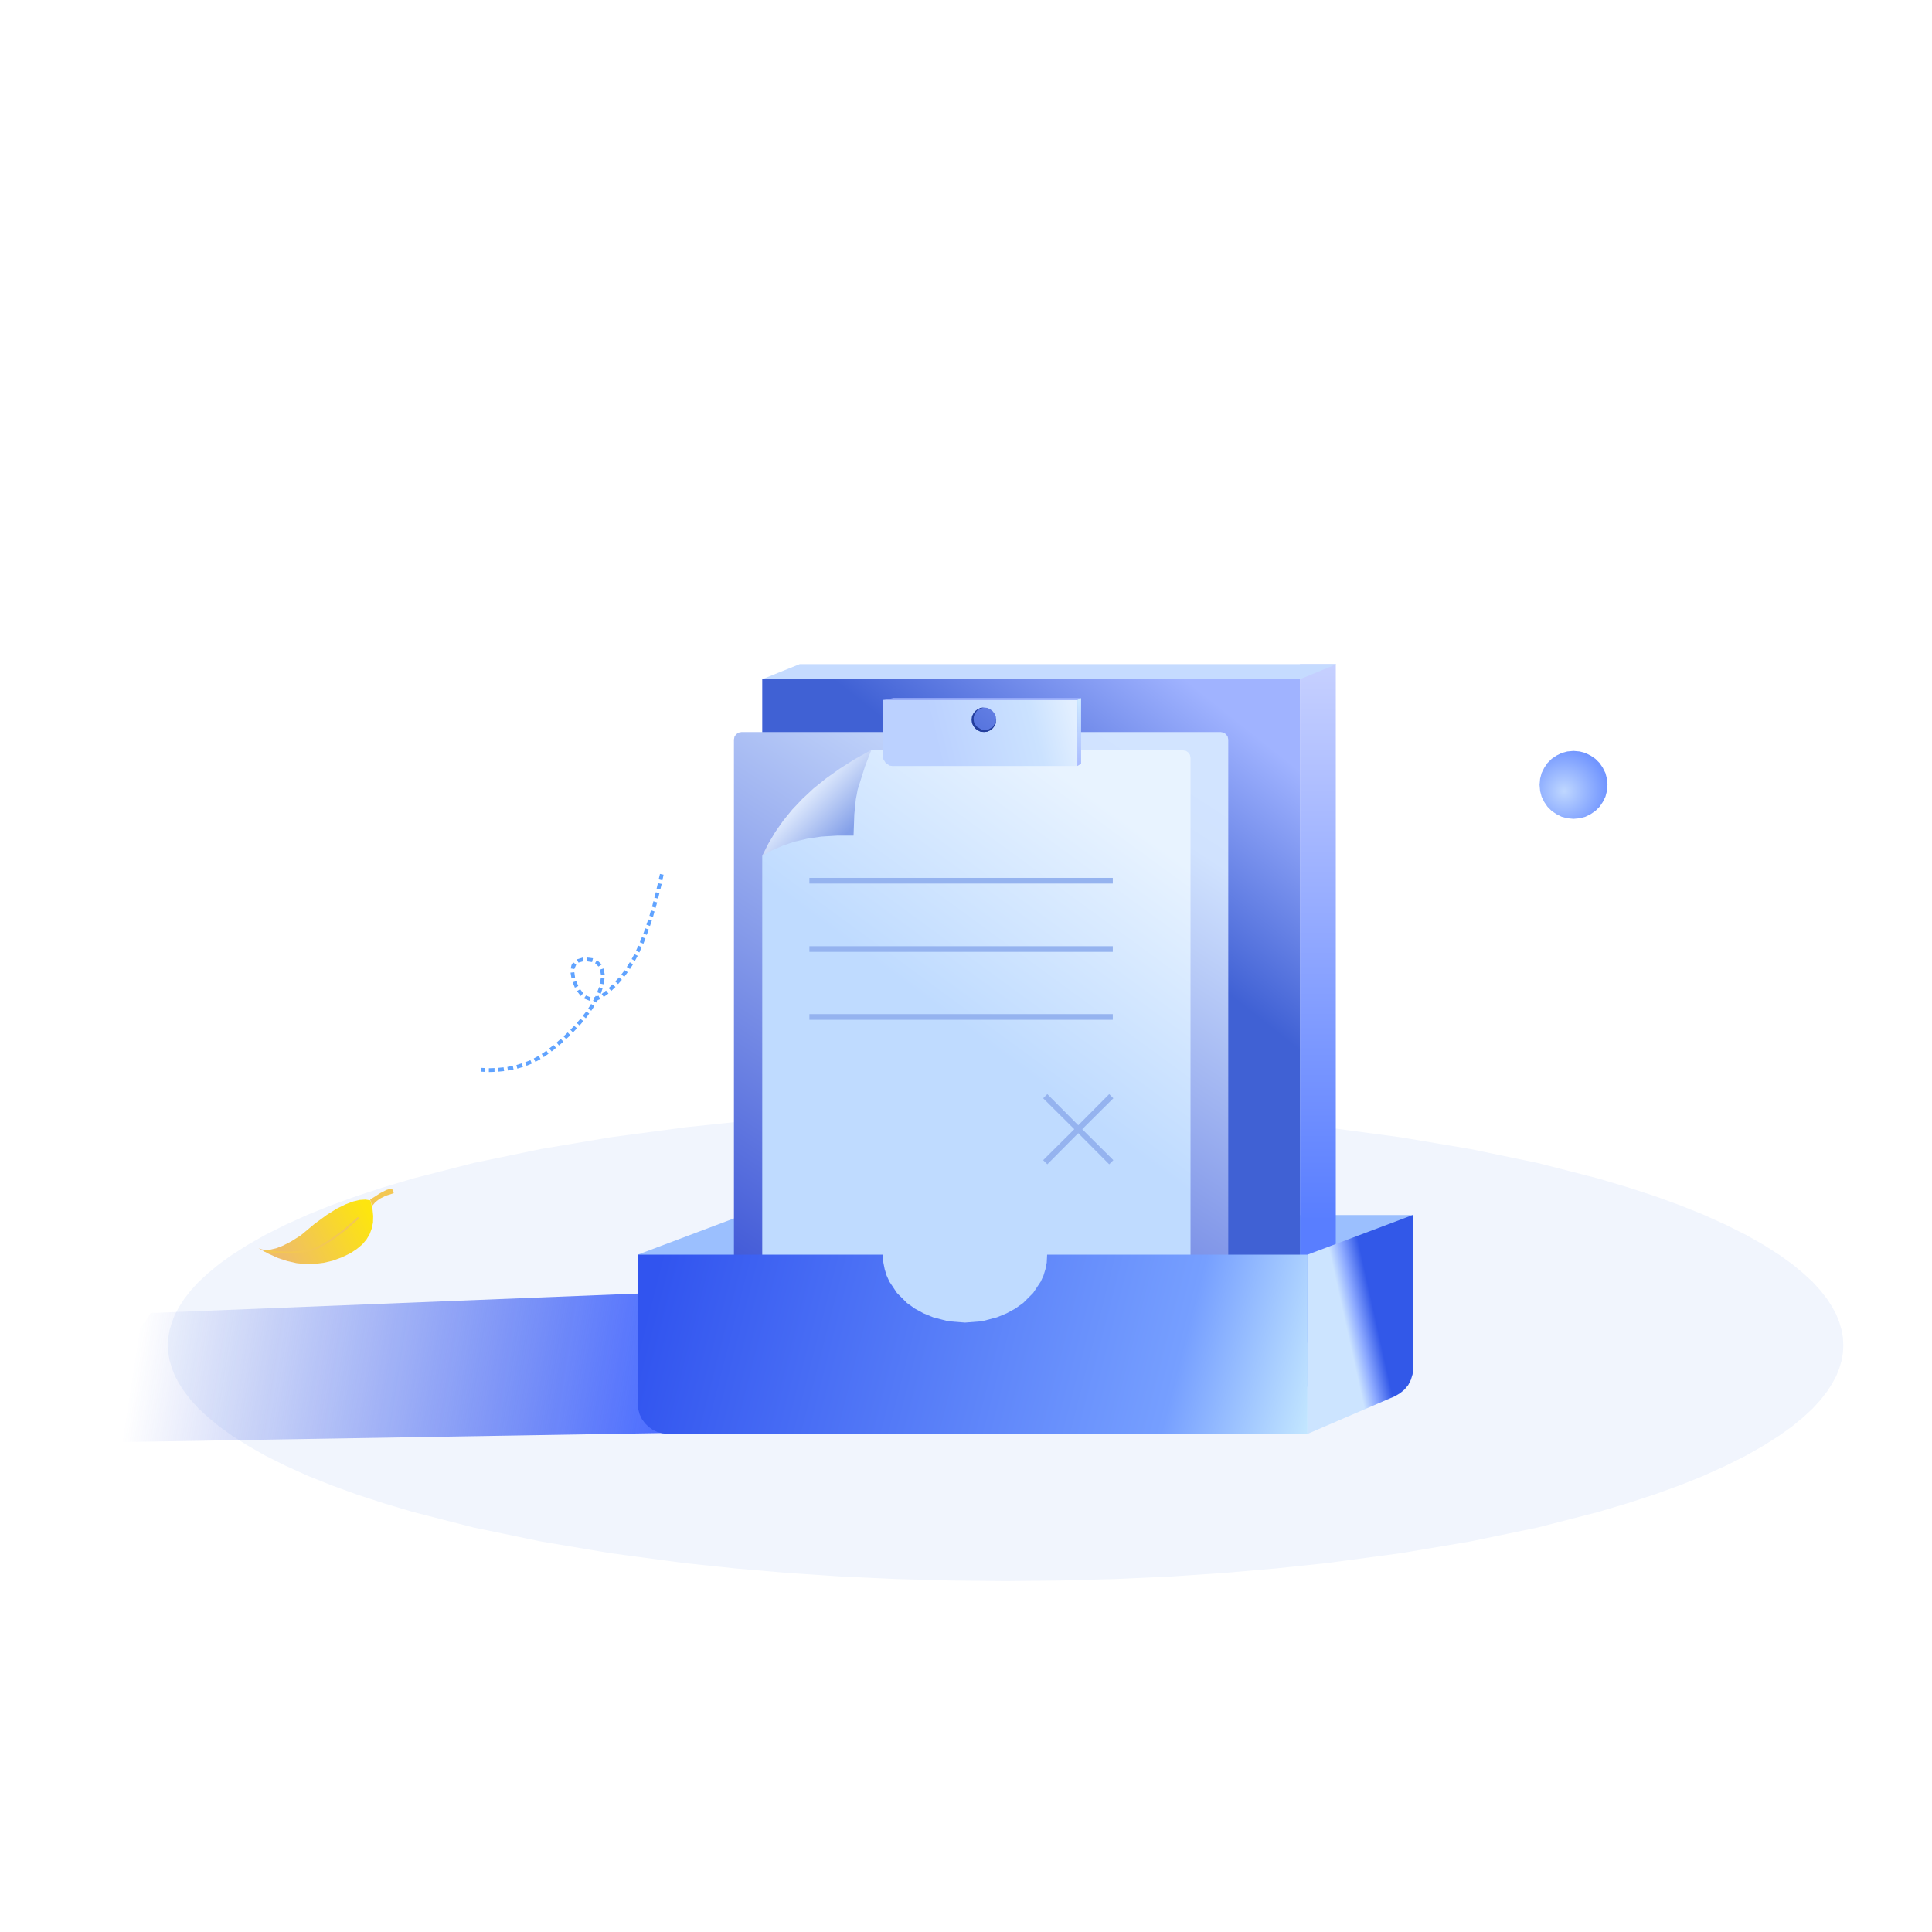 <?xml version="1.0" standalone="no"?><!DOCTYPE svg PUBLIC "-//W3C//DTD SVG 1.1//EN" "http://www.w3.org/Graphics/SVG/1.1/DTD/svg11.dtd"><svg height="1024" node-id="1" sillyvg="true" template-height="1024" template-width="1024" version="1.1" viewBox="0 0 1024 1024" width="1024" xmlns="http://www.w3.org/2000/svg" xmlns:xlink="http://www.w3.org/1999/xlink"><defs node-id="77"><linearGradient gradientUnits="objectBoundingBox" id="linearGradient-3" node-id="6" spreadMethod="pad" x1="0.077" x2="0.599" y1="0.491" y2="0.503"><stop offset="0" stop-color="#3a58dd" stop-opacity="0"></stop><stop offset="1" stop-color="#4164ff" stop-opacity="0.938"></stop></linearGradient><linearGradient gradientUnits="objectBoundingBox" id="linearGradient-4" node-id="9" spreadMethod="pad" x1="0.501" x2="0.501" y1="-0" y2="0.821"><stop offset="0" stop-color="#c6d0ff"></stop><stop offset="1" stop-color="#597eff"></stop></linearGradient><linearGradient gradientUnits="objectBoundingBox" id="linearGradient-5" node-id="12" spreadMethod="pad" x1="0.79" x2="0.602" y1="-0" y2="0.296"><stop offset="0" stop-color="#a0b3ff"></stop><stop offset="1" stop-color="#4061d4"></stop></linearGradient><linearGradient gradientUnits="objectBoundingBox" id="linearGradient-6" node-id="15" spreadMethod="pad" x1="0.728" x2="0.258" y1="-0.026" y2="0.928"><stop offset="0" stop-color="#d2e4ff"></stop><stop offset="0.089" stop-color="#d0e2fe"></stop><stop offset="1" stop-color="#445cd8"></stop></linearGradient><linearGradient gradientUnits="objectBoundingBox" id="linearGradient-7" node-id="19" spreadMethod="pad" x1="0.738" x2="0.5" y1="0.064" y2="0.5"><stop offset="0" stop-color="#e8f3ff"></stop><stop offset="1" stop-color="#bfdbff"></stop></linearGradient><linearGradient gradientUnits="objectBoundingBox" id="linearGradient-8" node-id="22" spreadMethod="pad" x1="-0" x2="1.051" y1="0.464" y2="0.536"><stop offset="0" stop-color="#3154ef"></stop><stop offset="0.776" stop-color="#769fff"></stop><stop offset="1" stop-color="#c9ecff"></stop></linearGradient><linearGradient gradientUnits="objectBoundingBox" id="linearGradient-9" node-id="26" spreadMethod="pad" x1="0.384" x2="0.628" y1="0.55" y2="0.438"><stop offset="0" stop-color="#cce4ff"></stop><stop offset="0.423" stop-color="#8ca9ff"></stop><stop offset="1" stop-color="#3258e8"></stop></linearGradient><linearGradient gradientUnits="objectBoundingBox" id="linearGradient-10" node-id="30" spreadMethod="pad" x1="0.373" x2="0.796" y1="0.361" y2="0.766"><stop offset="0" stop-color="#eaf3ff"></stop><stop offset="1" stop-color="#84a0e9"></stop></linearGradient><linearGradient gradientUnits="objectBoundingBox" id="linearGradient-11" node-id="33" spreadMethod="pad" x1="1" x2="0.258" y1="0.442" y2="0.504"><stop offset="0" stop-color="#e2efff"></stop><stop offset="0.292" stop-color="#cbe2ff"></stop><stop offset="1" stop-color="#bbd1ff"></stop></linearGradient><linearGradient gradientUnits="objectBoundingBox" id="linearGradient-12" node-id="37" spreadMethod="pad" x1="0.5" x2="0.5" y1="0" y2="1"><stop offset="0" stop-color="#ceeaff"></stop><stop offset="1" stop-color="#a8baff"></stop></linearGradient><linearGradient gradientUnits="objectBoundingBox" id="linearGradient-13" node-id="40" spreadMethod="pad" x1="1" x2="0.134" y1="0.342" y2="0.587"><stop offset="0" stop-color="#fde50f"></stop><stop offset="1" stop-color="#efbd67"></stop></linearGradient><radialGradient cx="0.362" cy="0.593" fx="0.362" fy="0.593" gradientUnits="objectBoundingBox" id="radialGradient-14" node-id="43" r="0.634" rev="1" spreadMethod="pad"><stop offset="0" stop-color="#bfd7ff"></stop><stop offset="1" stop-color="#7195ff"></stop></radialGradient><mask height="98.4" id="mask-2" maskUnits="userSpaceOnUse" node-id="49" width="656.355" x="-25.659" y="674.676"><path d="M 977.00 713.00 L 976.80 717.00 L 976.10 721.10 L 974.90 725.10 L 973.30 729.20 L 971.10 733.30 L 968.40 737.50 L 964.90 742.00 L 960.70 746.60 L 955.70 751.20 L 949.90 756.00 L 943.20 760.80 L 934.90 766.10 L 925.40 771.50 L 914.60 776.90 L 902.40 782.40 L 890.40 787.20 L 877.20 792.00 L 862.80 796.70 L 847.00 801.40 L 815.00 809.60 L 779.30 817.00 L 742.50 823.20 L 702.90 828.50 L 676.20 831.30 L 648.50 833.70 L 620.00 835.60 L 591.50 836.90 L 562.50 837.70 L 533.00 838.00 L 503.50 837.70 L 474.50 836.90 L 446.00 835.60 L 417.50 833.70 L 389.80 831.30 L 363.10 828.50 L 323.50 823.20 L 286.70 817.00 L 251.00 809.60 L 219.00 801.40 L 203.20 796.70 L 188.80 792.00 L 175.60 787.20 L 163.60 782.40 L 151.40 776.90 L 140.60 771.50 L 131.10 766.10 L 122.80 760.80 L 116.10 756.00 L 110.30 751.20 L 105.30 746.60 L 101.10 742.00 L 97.60 737.50 L 94.90 733.30 L 92.70 729.20 L 91.10 725.10 L 89.90 721.10 L 89.20 717.00 L 89.00 713.00 L 89.20 709.00 L 89.90 705.00 L 91.10 700.90 L 92.70 696.80 L 94.90 692.70 L 97.60 688.50 L 101.10 684.00 L 105.30 679.40 L 110.30 674.80 L 116.10 670.00 L 122.80 665.20 L 131.10 659.90 L 140.60 654.50 L 151.40 649.10 L 163.60 643.60 L 175.60 638.80 L 188.80 634.00 L 203.20 629.30 L 219.00 624.60 L 251.00 616.40 L 286.70 609.00 L 323.50 602.80 L 363.10 597.50 L 389.80 594.70 L 417.50 592.30 L 446.00 590.40 L 474.50 589.10 L 503.50 588.30 L 533.00 588.00 L 562.50 588.30 L 591.50 589.10 L 620.00 590.40 L 648.50 592.30 L 676.20 594.70 L 702.90 597.50 L 742.50 602.80 L 779.30 609.00 L 815.00 616.40 L 847.00 624.60 L 862.80 629.30 L 877.20 634.00 L 890.40 638.80 L 902.40 643.60 L 914.60 649.10 L 925.40 654.50 L 934.90 659.90 L 943.20 665.20 L 949.90 670.00 L 955.70 674.80 L 960.70 679.40 L 964.90 684.00 L 968.40 688.50 L 971.10 692.70 L 973.30 696.80 L 974.90 700.90 L 976.10 705.00 L 976.80 709.00 L 977.00 713.00 Z" fill="#ffffff" fill-rule="evenodd" node-id="162" stroke="none" target-height="250" target-width="888" target-x="89" target-y="588"></path></mask></defs><path d="M 0.00 0.00 L 1024.00 0.00 L 1024.00 1024.00 L 0.00 1024.00 Z" fill="#ffffff" fill-rule="evenodd" node-id="168" stroke="none" target-height="1024" target-width="1024" target-x="0" target-y="0"></path><g node-id="174"><g node-id="176"><path d="M 977.00 713.00 L 976.80 717.00 L 976.10 721.10 L 974.90 725.10 L 973.30 729.20 L 971.10 733.30 L 968.40 737.50 L 964.90 742.00 L 960.70 746.60 L 955.70 751.20 L 949.90 756.00 L 943.20 760.80 L 934.90 766.10 L 925.40 771.50 L 914.60 776.90 L 902.40 782.40 L 890.40 787.20 L 877.20 792.00 L 862.80 796.70 L 847.00 801.40 L 815.00 809.60 L 779.30 817.00 L 742.50 823.20 L 702.90 828.50 L 676.20 831.30 L 648.50 833.70 L 620.00 835.60 L 591.50 836.90 L 562.50 837.70 L 533.00 838.00 L 503.50 837.70 L 474.50 836.90 L 446.00 835.60 L 417.50 833.70 L 389.80 831.30 L 363.10 828.50 L 323.50 823.20 L 286.70 817.00 L 251.00 809.60 L 219.00 801.40 L 203.20 796.70 L 188.80 792.00 L 175.60 787.20 L 163.60 782.40 L 151.40 776.90 L 140.60 771.50 L 131.10 766.10 L 122.80 760.80 L 116.10 756.00 L 110.30 751.20 L 105.30 746.60 L 101.10 742.00 L 97.60 737.50 L 94.90 733.30 L 92.70 729.20 L 91.10 725.10 L 89.90 721.10 L 89.20 717.00 L 89.00 713.00 L 89.20 709.00 L 89.90 705.00 L 91.10 700.90 L 92.70 696.80 L 94.90 692.70 L 97.60 688.50 L 101.10 684.00 L 105.30 679.40 L 110.30 674.80 L 116.10 670.00 L 122.80 665.20 L 131.10 659.90 L 140.60 654.50 L 151.40 649.10 L 163.60 643.60 L 175.60 638.80 L 188.80 634.00 L 203.20 629.30 L 219.00 624.60 L 251.00 616.40 L 286.70 609.00 L 323.50 602.80 L 363.10 597.50 L 389.80 594.70 L 417.50 592.30 L 446.00 590.40 L 474.50 589.10 L 503.50 588.30 L 533.00 588.00 L 562.50 588.30 L 591.50 589.10 L 620.00 590.40 L 648.50 592.30 L 676.20 594.70 L 702.90 597.50 L 742.50 602.80 L 779.30 609.00 L 815.00 616.40 L 847.00 624.60 L 862.80 629.30 L 877.20 634.00 L 890.40 638.80 L 902.40 643.60 L 914.60 649.10 L 925.40 654.50 L 934.90 659.90 L 943.20 665.20 L 949.90 670.00 L 955.70 674.80 L 960.70 679.40 L 964.90 684.00 L 968.40 688.50 L 971.10 692.70 L 973.30 696.80 L 974.90 700.90 L 976.10 705.00 L 976.80 709.00 L 977.00 713.00 Z" fill="#f1f5fd" fill-rule="evenodd" group-id="1,3" node-id="172" stroke="none" target-height="250" target-width="888" target-x="89" target-y="588"></path></g><path d="M 79.90 695.90 L 63.60 719.50 L 29.00 764.90 L 576.00 755.80 L 406.10 682.90 Z" fill="url(#linearGradient-3)" fill-rule="evenodd" group-id="1,4" id="路径-4" node-id="52" stroke="none" target-height="82" target-width="547" target-x="29" target-y="682.9"></path></g><path d="M 749.00 644.00 L 749.00 722.00 L 748.80 724.40 L 747.20 728.60 L 744.40 731.90 L 740.50 734.20 L 738.40 734.80 L 736.00 735.00 L 395.00 735.00 L 395.00 644.00 L 525.00 644.00 L 525.20 647.50 L 525.90 650.90 L 526.90 654.10 L 528.40 657.20 L 532.40 663.00 L 537.70 668.00 L 541.90 670.90 L 546.50 673.30 L 551.60 675.30 L 556.90 676.80 L 562.50 677.70 L 568.50 678.00 L 574.50 677.70 L 580.10 676.80 L 585.40 675.30 L 590.50 673.30 L 595.10 670.90 L 599.30 668.00 L 604.60 663.00 L 608.60 657.20 L 610.10 654.10 L 611.10 650.90 L 611.80 647.50 L 612.00 644.00 L 749.00 644.00 Z" fill="#9bbffe" fill-rule="evenodd" id="形状结合备份" node-id="53" stroke="none" target-height="91" target-width="354" target-x="395" target-y="644"></path><path d="M 689.00 352.00 L 708.00 352.00 L 708.00 707.70 L 707.70 709.20 L 706.80 710.50 L 705.60 711.30 L 704.00 711.70 L 693.00 711.70 L 691.40 711.30 L 690.20 710.50 L 689.30 709.20 L 689.00 707.70 L 689.00 352.00 Z" fill="url(#linearGradient-4)" fill-rule="evenodd" id="矩形备份-2" node-id="54" stroke="none" target-height="359.7" target-width="19" target-x="689" target-y="352"></path><path d="M 338.00 665.00 L 394.00 643.90 L 394.00 725.30 L 393.70 728.40 L 392.80 731.30 L 391.40 734.10 L 389.50 736.40 L 387.10 738.40 L 384.40 740.00 L 356.20 752.10 L 353.90 752.90 L 351.70 753.20 L 349.40 753.10 L 345.20 751.90 L 341.60 749.20 L 340.20 747.50 L 339.10 745.40 L 338.30 742.80 L 338.00 740.20 L 338.00 665.00 Z" fill="#9bbffe" fill-rule="evenodd" id="矩形备份-5" node-id="55" stroke="none" target-height="109.3" target-width="56" target-x="338" target-y="643.9"></path><path d="M 404.00 360.00 L 689.00 360.00 L 689.00 715.70 L 688.70 717.20 L 687.80 718.50 L 686.60 719.30 L 685.00 719.70 L 408.00 719.70 L 406.40 719.30 L 405.20 718.50 L 404.30 717.20 L 404.00 715.70 L 404.00 360.00 Z" fill="url(#linearGradient-5)" fill-rule="evenodd" id="矩形备份-4" node-id="56" stroke="none" target-height="359.7" target-width="285" target-x="404" target-y="360"></path><path d="M 393.00 388.00 L 647.00 388.00 L 648.60 388.30 L 649.80 389.20 L 650.70 390.40 L 651.00 392.00 L 651.00 727.80 L 650.70 729.30 L 649.80 730.60 L 648.60 731.50 L 647.00 731.80 L 393.00 731.80 L 391.40 731.50 L 390.20 730.60 L 389.30 729.30 L 389.00 727.80 L 389.00 392.00 L 389.30 390.40 L 390.20 389.20 L 391.40 388.30 L 393.00 388.00 Z" fill="url(#linearGradient-6)" fill-rule="evenodd" id="矩形备份-3" node-id="57" stroke="none" target-height="343.8" target-width="262" target-x="389" target-y="388"></path><path d="M 437.80 428.90 L 461.80 397.50 L 627.00 397.70 L 628.60 398.00 L 629.80 398.80 L 630.70 400.10 L 631.00 401.70 L 631.00 701.70 L 404.00 701.70 L 404.00 453.60 L 437.80 428.90 Z" fill="url(#linearGradient-7)" fill-rule="evenodd" id="矩形" node-id="58" stroke="none" target-height="304.2" target-width="227" target-x="404" target-y="397.5"></path><path d="M 693.00 665.00 L 693.00 760.00 L 354.00 760.00 L 351.10 759.70 L 348.40 759.00 L 345.90 757.80 L 343.70 756.20 L 341.80 754.30 L 340.20 752.10 L 339.00 749.60 L 338.30 746.90 L 338.00 744.00 L 338.00 665.00 L 468.00 665.00 L 468.20 669.20 L 468.90 672.70 L 469.90 676.00 L 471.40 679.30 L 475.40 685.30 L 480.70 690.60 L 484.90 693.60 L 489.50 696.10 L 494.60 698.20 L 502.60 700.30 L 511.50 701.00 L 520.40 700.30 L 528.40 698.20 L 533.50 696.10 L 538.10 693.60 L 542.30 690.60 L 547.60 685.30 L 551.60 679.30 L 553.10 676.00 L 554.10 672.70 L 554.80 669.20 L 555.00 665.00 L 693.00 665.00 Z" fill="url(#linearGradient-8)" fill-rule="evenodd" id="形状结合" node-id="59" stroke="none" target-height="95" target-width="355" target-x="338" target-y="665"></path><path d="M 693.00 665.00 L 749.00 643.90 L 749.00 725.30 L 748.70 728.40 L 747.80 731.30 L 746.40 734.10 L 744.50 736.40 L 742.10 738.40 L 739.40 740.00 L 693.00 760.00 L 693.00 665.00 Z" fill="url(#linearGradient-9)" fill-rule="evenodd" id="矩形备份" node-id="60" stroke="none" target-height="116.1" target-width="56" target-x="693" target-y="643.9"></path><path d="M 429.00 468.30 L 589.80 468.30 L 589.80 465.30 L 429.00 465.30 Z" fill="#95b3ef" fill-rule="nonzero" id="路径-5" node-id="61" stroke="none" target-height="3" target-width="160.8" target-x="429" target-y="465.3"></path><path d="M 429.00 504.50 L 589.80 504.50 L 589.80 501.50 L 429.00 501.50 Z" fill="#95b3ef" fill-rule="nonzero" id="路径-5备份" node-id="62" stroke="none" target-height="3" target-width="160.8" target-x="429" target-y="501.5"></path><path d="M 429.00 540.50 L 589.80 540.50 L 589.80 537.50 L 429.00 537.50 Z" fill="#95b3ef" fill-rule="nonzero" id="路径-5备份-2" node-id="63" stroke="none" target-height="3" target-width="160.8" target-x="429" target-y="537.5"></path><path d="M 587.90 579.90 L 590.10 582.10 L 573.60 598.50 L 590.10 614.90 L 587.90 617.10 L 571.50 600.60 L 555.10 617.10 L 552.90 614.90 L 569.40 598.50 L 552.90 582.10 L 555.10 579.90 L 571.50 596.40 Z" fill="#95b3ef" fill-rule="nonzero" id="形状" node-id="64" stroke="none" target-height="37.2" target-width="37.2" target-x="552.9" target-y="579.9"></path><path d="M 461.80 397.50 L 453.00 402.40 L 445.10 407.40 L 437.80 412.60 L 431.20 417.90 L 425.30 423.40 L 419.90 429.10 L 415.10 435.00 L 410.90 441.00 L 407.20 447.20 L 404.00 453.60 L 409.20 450.70 L 414.90 448.20 L 421.10 446.10 L 427.90 444.50 L 435.30 443.40 L 443.50 442.90 L 452.40 442.90 L 452.80 431.60 L 453.60 423.70 L 454.60 418.40 L 458.40 406.40 L 461.80 397.50 Z" fill="url(#linearGradient-10)" fill-rule="evenodd" id="路径-10" node-id="65" stroke="none" target-height="56.1" target-width="57.8" target-x="404" target-y="397.5"></path><path d="M 708.30 352.00 L 423.90 352.00 L 404.00 360.00 L 689.00 360.00 L 706.80 352.70 Z" fill="#c5dbff" fill-rule="evenodd" id="路径" node-id="66" stroke="none" target-height="8" target-width="304.3" target-x="404" target-y="352"></path><path d="M 571.00 371.00 L 571.00 406.00 L 473.00 406.00 L 471.60 405.80 L 469.50 404.50 L 468.20 402.40 L 468.00 401.00 L 468.00 371.00 L 571.00 371.00 Z M 521.50 375.00 L 519.70 375.20 L 518.20 375.90 L 516.90 376.90 L 515.90 378.20 L 515.20 379.70 L 515.00 381.50 L 515.20 383.30 L 515.90 384.80 L 516.90 386.10 L 518.20 387.10 L 519.70 387.80 L 521.50 388.00 L 523.30 387.80 L 524.80 387.10 L 526.10 386.10 L 527.10 384.80 L 527.80 383.30 L 528.00 381.50 L 527.80 379.70 L 527.10 378.20 L 526.10 376.90 L 524.80 375.90 L 523.30 375.20 L 521.50 375.00 Z" fill="url(#linearGradient-11)" fill-rule="evenodd" id="形状结合" node-id="67" stroke="none" target-height="35" target-width="103" target-x="468" target-y="371"></path><path d="M 468.00 371.00 L 473.60 370.00 L 573.00 370.00 L 571.00 371.00 Z" fill="#a8baff" fill-rule="evenodd" id="路径-11" node-id="68" stroke="none" target-height="1" target-width="105" target-x="468" target-y="370"></path><path d="M 573.00 370.00 L 573.00 404.80 L 571.00 406.00 L 571.00 371.00 Z" fill="url(#linearGradient-12)" fill-rule="evenodd" id="路径-12" node-id="69" stroke="none" target-height="36" target-width="2" target-x="571" target-y="370"></path><path d="M 521.50 375.00 L 518.80 375.90 L 517.70 376.80 L 516.20 379.40 L 516.00 381.00 L 516.20 382.60 L 516.80 384.00 L 517.80 385.20 L 520.40 386.80 L 522.00 387.00 L 523.60 386.80 L 526.20 385.30 L 527.70 382.80 L 528.00 381.20 L 527.80 383.30 L 527.10 384.80 L 526.10 386.10 L 524.80 387.10 L 523.30 387.80 L 521.50 388.00 L 519.70 387.80 L 518.20 387.10 L 516.90 386.10 L 515.90 384.80 L 515.20 383.30 L 515.00 381.50 L 515.20 379.70 L 515.90 378.20 L 516.90 376.90 L 518.20 375.90 L 519.70 375.20 L 521.50 375.00 Z" fill="#243e9c" fill-rule="evenodd" id="形状结合" node-id="70" stroke="none" target-height="13" target-width="13" target-x="515" target-y="375"></path><g node-id="175"><path d="M 271.80 564.90 L 272.20 566.90 L 269.20 567.40 L 268.90 565.50 L 271.80 564.90 Z M 264.00 566.00 L 266.90 565.70 L 267.20 567.70 L 264.10 568.00 L 264.00 566.00 Z M 276.50 563.60 L 277.20 565.50 L 274.20 566.40 L 273.70 564.50 L 276.50 563.60 Z M 259.10 566.20 L 262.10 566.10 L 262.10 568.10 L 259.10 568.20 L 259.10 566.20 Z M 281.10 561.90 L 281.90 563.70 L 279.10 564.90 L 278.40 563.00 L 281.10 561.90 Z M 255.20 566.00 L 257.10 566.10 L 257.10 568.10 L 255.00 568.00 L 255.20 566.00 Z M 285.50 559.60 L 286.50 561.30 L 283.80 562.80 L 282.90 561.00 L 285.50 559.60 Z M 289.60 556.90 L 290.70 558.50 L 288.20 560.30 L 287.10 558.60 L 289.60 556.90 Z M 293.40 553.90 L 294.70 555.40 L 292.40 557.30 L 291.10 555.70 L 293.40 553.90 Z M 297.20 550.60 L 298.60 552.10 L 296.30 554.10 L 295.00 552.60 L 297.20 550.60 Z M 300.90 547.20 L 302.30 548.70 L 300.10 550.70 L 298.70 549.30 L 300.90 547.20 Z M 304.30 543.70 L 305.80 545.00 L 303.70 547.20 L 302.30 545.80 L 304.30 543.70 Z M 307.60 540.00 L 309.20 541.20 L 307.20 543.50 L 305.70 542.20 L 307.60 540.00 Z M 310.70 536.10 L 312.30 537.20 L 310.50 539.70 L 308.90 538.40 L 310.70 536.10 Z M 313.30 532.10 L 315.00 533.20 L 313.40 535.70 L 311.70 534.60 L 313.30 532.10 Z M 315.70 527.80 L 316.40 528.10 L 317.20 527.70 L 318.10 529.50 L 316.80 530.10 L 316.10 531.40 L 314.30 530.40 L 314.80 529.50 L 314.70 528.60 L 315.40 528.40 L 315.70 527.80 Z M 310.60 527.60 L 313.00 528.60 L 312.70 530.50 L 309.50 529.20 L 310.60 527.60 Z M 321.20 525.00 L 322.50 526.60 L 320.00 528.40 L 318.90 526.80 L 321.20 525.00 Z M 317.50 523.20 L 319.40 523.80 L 318.40 526.70 L 316.50 525.90 L 317.50 523.20 Z M 324.70 521.70 L 326.20 523.10 L 324.00 525.20 L 322.60 523.70 L 324.70 521.70 Z M 307.50 524.30 L 309.10 526.40 L 307.80 527.90 L 305.80 525.30 L 307.50 524.30 Z M 328.10 518.00 L 329.60 519.30 L 327.60 521.60 L 326.10 520.20 L 328.10 518.00 Z M 318.40 518.50 L 320.40 518.60 L 320.00 521.70 L 318.00 521.30 L 318.40 518.50 Z M 305.40 520.00 L 306.50 522.60 L 304.70 523.50 L 303.50 520.60 L 305.40 520.00 Z M 331.10 514.20 L 332.70 515.30 L 330.90 517.70 L 329.30 516.50 L 331.10 514.20 Z M 319.90 513.30 L 320.50 516.50 L 318.50 516.60 L 318.00 513.90 L 319.90 513.30 Z M 333.80 510.00 L 335.50 511.10 L 333.90 513.60 L 332.20 512.50 L 333.80 510.00 Z M 302.40 515.50 L 304.40 515.30 L 304.80 518.10 L 302.90 518.60 L 302.40 515.50 Z M 336.20 505.70 L 338.00 506.60 L 336.50 509.30 L 334.80 508.30 L 336.20 505.70 Z M 316.40 508.80 L 318.90 511.20 L 317.20 512.30 L 315.40 510.50 L 316.40 508.80 Z M 303.80 510.00 L 305.40 511.30 L 304.40 513.60 L 302.50 513.30 L 302.90 511.50 L 303.80 510.00 Z M 311.10 507.50 L 314.30 507.90 L 313.80 509.90 L 311.00 509.50 L 311.10 507.50 Z M 338.30 501.20 L 340.10 502.00 L 338.90 504.80 L 337.10 503.90 L 338.30 501.20 Z M 305.70 508.50 L 308.90 507.50 L 309.10 509.50 L 306.60 510.20 L 305.70 508.50 Z M 340.20 496.70 L 342.10 497.40 L 341.00 500.20 L 339.10 499.40 L 340.20 496.70 Z M 342.00 492.00 L 343.90 492.70 L 342.80 495.50 L 341.00 494.80 L 342.00 492.00 Z M 343.60 487.30 L 345.50 487.90 L 344.50 490.80 L 342.60 490.10 L 343.60 487.30 Z M 345.00 482.50 L 346.90 483.10 L 346.10 486.00 L 344.20 485.40 L 345.00 482.50 Z M 346.30 477.70 L 348.30 478.30 L 347.50 481.20 L 345.60 480.60 L 346.30 477.70 Z M 347.60 472.90 L 349.50 473.40 L 348.80 476.30 L 346.80 475.80 L 347.60 472.90 Z M 348.70 468.10 L 350.70 468.50 L 350.00 471.40 L 348.00 471.00 L 348.70 468.10 Z M 349.80 463.20 L 351.70 463.60 L 351.10 466.60 L 349.10 466.10 L 349.80 463.20 Z" fill="#60a3ff" fill-rule="nonzero" group-id="2" id="路径-13" node-id="71" stroke="none" target-height="105" target-width="96.7" target-x="255" target-y="463.2"></path></g><path d="M 196.30 636.20 L 193.70 635.80 L 190.60 636.00 L 187.20 636.80 L 183.20 638.30 L 178.50 640.60 L 173.10 644.00 L 166.80 648.60 L 159.50 654.70 L 154.30 658.00 L 150.00 660.20 L 146.40 661.60 L 143.40 662.30 L 140.90 662.50 L 138.80 662.20 L 137.00 661.60 L 142.30 664.50 L 147.40 666.80 L 152.30 668.40 L 157.20 669.50 L 162.00 670.00 L 166.80 669.90 L 171.60 669.30 L 176.30 668.20 L 181.20 666.40 L 185.60 664.30 L 189.10 662.00 L 192.00 659.60 L 194.20 657.00 L 195.90 654.20 L 197.00 651.20 L 197.70 648.00 L 197.80 644.50 L 197.40 640.50 L 196.30 636.20 Z" fill="url(#linearGradient-13)" fill-rule="evenodd" id="路径-14" node-id="72" stroke="none" target-height="34.2" target-width="60.8" target-x="137" target-y="635.8"></path><path d="M 196.20 635.80 L 201.50 632.40 L 204.80 630.70 L 206.80 630.10 L 207.80 630.00 L 208.70 632.40 L 204.40 633.80 L 201.20 635.40 L 198.90 637.20 L 197.20 639.20" fill="#f3c753" fill-rule="evenodd" id="路径-15" node-id="73" stroke="none" target-height="9.2" target-width="12.5" target-x="196.2" target-y="630"></path><path d="M 140.30 663.00 L 147.30 663.70 L 153.20 663.90 L 158.20 663.60 L 162.30 663.10 L 165.70 662.30 L 168.90 661.00 L 172.70 658.90 L 177.40 655.80 L 183.20 651.40 L 190.00 645.40" fill="none" id="路径-16" node-id="74" stroke="#f3c753" stroke-linecap="butt" stroke-width="1" target-height="18.5" target-width="49.7" target-x="140.3" target-y="645.4"></path><path d="M 852.00 416.00 L 851.70 419.30 L 850.90 422.30 L 849.50 425.10 L 847.80 427.60 L 845.60 429.80 L 843.10 431.50 L 840.30 432.90 L 837.30 433.70 L 834.00 434.00 L 830.70 433.70 L 827.70 432.90 L 824.90 431.50 L 822.40 429.80 L 820.20 427.60 L 818.50 425.10 L 817.10 422.30 L 816.30 419.30 L 816.00 416.00 L 816.30 412.70 L 817.10 409.70 L 818.50 406.90 L 820.20 404.40 L 822.40 402.20 L 824.90 400.50 L 827.70 399.10 L 830.70 398.30 L 834.00 398.00 L 837.30 398.30 L 840.30 399.10 L 843.10 400.50 L 845.60 402.20 L 847.80 404.40 L 849.50 406.90 L 850.90 409.70 L 851.70 412.70 L 852.00 416.00 Z" fill="url(#radialGradient-14)" fill-rule="evenodd" id="椭圆形备份-2" node-id="75" stroke="none" target-height="36" target-width="36" target-x="816" target-y="398"></path></svg>